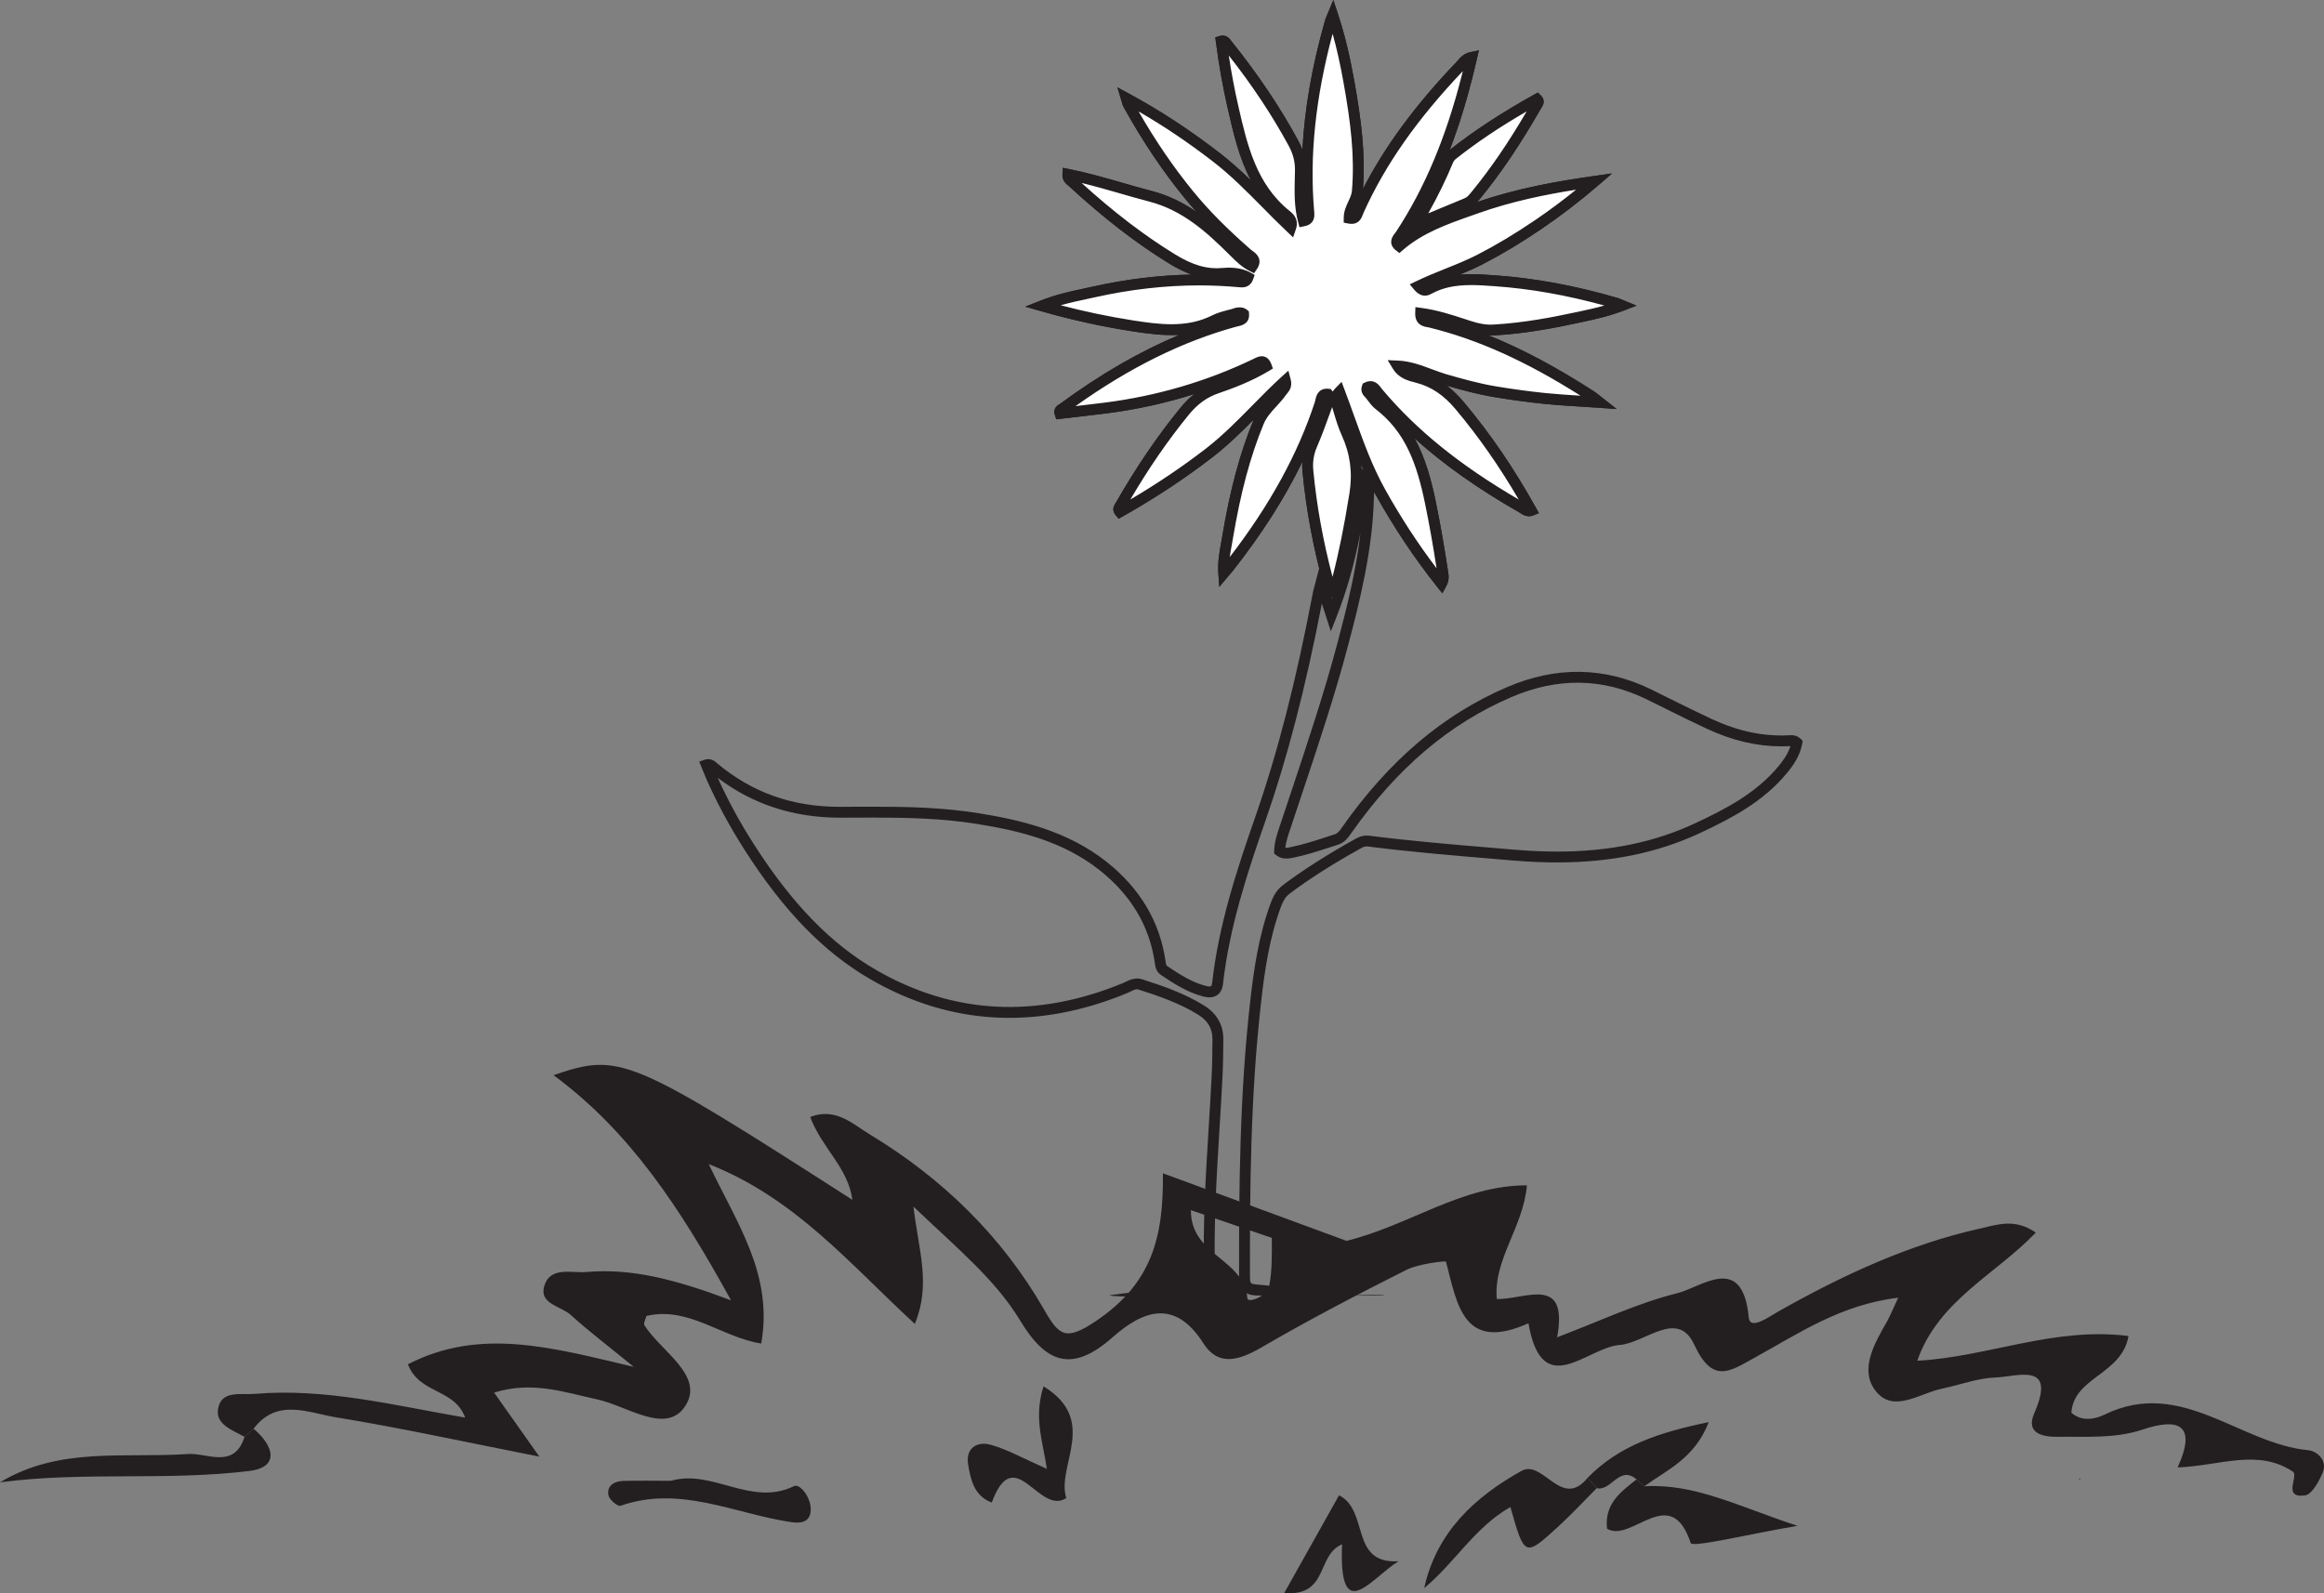 <?xml version="1.0" encoding="UTF-8"?>
<svg xmlns="http://www.w3.org/2000/svg" xmlns:xlink="http://www.w3.org/1999/xlink" width="250.281pt" height="171.619pt" viewBox="0 0 250.281 171.619" version="1.1">
<rect x="0" y="0" width="250.281" height="171.619" fill="#808080" stroke="none"/>
<defs>
<clipPath id="clip1">
  <path d="M 23 114 L 250.281 114 L 250.281 162 L 23 162 Z M 23 114 "/>
</clipPath>
<clipPath id="clip2">
  <path d="M 153 158 L 172 158 L 172 171.617 L 153 171.617 Z M 153 158 "/>
</clipPath>
<clipPath id="clip3">
  <path d="M 138 161 L 151 161 L 151 171.617 L 138 171.617 Z M 138 161 "/>
</clipPath>
</defs>
<g id="surface1">
<path style=" stroke:none;fill-rule:nonzero;fill:rgb(13.73%,12.16%,12.549%);fill-opacity:1;" d="M 223.961 159.359 C 224.047 159.359 224.062 159.254 223.977 159.254 C 223.891 159.254 223.871 159.359 223.961 159.359 "/>
<path style=" stroke:none;fill-rule:nonzero;fill:rgb(100%,100%,100%);fill-opacity:1;" d="M 152.453 24.18 C 154.473 23.344 156.223 22.617 157.969 21.891 C 158.418 21.703 158.695 21.328 158.992 20.969 C 161.453 17.957 163.551 14.699 165.473 11.328 C 165.574 11.156 165.812 10.98 165.52 10.691 C 162.34 12.461 159.27 14.402 156.41 16.672 C 156.207 16.832 156.031 17.07 155.934 17.309 C 154.988 19.602 153.859 21.805 152.453 24.18 M 138.43 41.008 C 138.602 41.648 138.223 41.902 137.988 42.234 C 137.207 43.336 136.086 44.141 135.539 45.457 C 133.887 49.473 132.91 53.66 132.199 57.918 C 132.004 59.102 131.699 60.285 131.797 61.73 C 132.09 61.387 132.215 61.246 132.332 61.098 C 136.547 55.746 140.027 49.992 142.16 43.48 C 142.297 43.066 142.246 42.398 143.008 42.457 C 143.34 42.859 143.07 43.223 142.945 43.562 C 142.414 45.02 141.902 46.492 141.285 47.914 C 140.887 48.844 140.762 49.766 140.855 50.75 C 141.262 55.012 142.082 59.195 143.219 63.324 C 143.266 63.504 143.246 63.816 143.656 63.789 C 144.652 60.324 145.336 56.793 145.906 53.223 C 146.277 50.902 146 48.773 145.035 46.66 C 144.586 45.676 144.309 44.609 143.992 43.57 C 143.891 43.23 143.617 42.852 144.258 42.199 C 145.68 45.945 146.785 49.656 148.672 53.027 C 150.586 56.445 152.73 59.695 155.238 62.852 C 155.496 62.387 155.43 62.035 155.379 61.711 C 154.996 59.18 154.562 56.656 154.047 54.141 C 153.215 50.082 151.973 46.266 148.504 43.598 C 148.141 43.32 147.875 42.914 147.59 42.547 C 147.41 42.316 147.098 42.133 147.238 41.734 C 147.895 41.414 148.145 42 148.43 42.344 C 152.777 47.496 158.129 51.383 163.934 54.699 C 164.195 54.852 164.445 55.164 164.898 54.977 C 162.656 50.949 160.133 47.191 157.199 43.695 C 155.965 42.223 154.543 41.145 152.648 40.664 C 151.875 40.465 151.023 40.262 150.512 39.422 C 152.312 39.496 153.898 40.375 155.578 40.863 C 157.371 41.387 159.168 41.887 161.008 42.195 C 162.805 42.492 164.613 42.742 166.426 42.926 C 168.25 43.109 170.082 43.191 172.242 43.344 C 171.781 42.98 171.613 42.828 171.43 42.707 C 166.023 39.199 160.355 36.262 154.047 34.707 C 153.613 34.602 152.973 34.68 152.996 33.75 C 154.809 33.988 156.484 34.57 158.16 35.117 C 159.051 35.406 159.906 35.598 160.879 35.547 C 163.879 35.375 166.816 34.855 169.738 34.227 C 171.336 33.883 172.945 33.562 174.656 32.906 C 174.312 32.766 174.176 32.695 174.031 32.652 C 169.766 31.418 165.426 30.559 161 30.246 C 158.609 30.074 156.18 29.898 153.93 31.102 C 153.672 31.238 153.301 31.484 152.754 30.828 C 154.973 29.75 157.277 29.039 159.391 27.949 C 161.57 26.828 163.656 25.551 165.68 24.176 C 167.695 22.805 169.633 21.336 171.715 19.543 C 167.188 20.188 163.012 20.988 158.984 22.422 C 156.082 23.457 153.113 24.391 150.684 26.504 C 150.09 26.047 150.605 25.633 150.848 25.266 C 154.281 20.043 156.465 14.293 157.988 8.27 C 158.156 7.602 158.309 6.934 158.484 6.184 C 157.832 6.324 157.59 6.754 157.281 7.078 C 152.859 11.715 148.996 16.746 146.336 22.629 C 146.156 23.027 146.074 23.648 145.297 23.5 C 145.285 22.414 146.09 21.645 146.18 20.617 C 146.516 16.629 145.969 12.715 145.27 8.812 C 144.848 6.465 144.34 4.133 143.531 1.68 C 143.391 2.016 143.316 2.152 143.277 2.301 C 141.367 9 140.348 15.797 140.941 22.781 C 140.977 23.191 141.09 23.645 140.371 23.793 C 139.875 21.969 140.023 20.141 140.047 18.336 C 140.059 17.285 139.809 16.367 139.312 15.453 C 137.273 11.684 134.855 8.168 132.176 4.828 C 132.031 4.648 131.953 4.312 131.527 4.441 C 131.84 6.828 132.25 9.191 132.785 11.531 C 133.773 15.863 134.781 20.188 138.52 23.184 C 138.836 23.438 139.254 23.773 139 24.516 C 136.328 21.992 133.914 19.191 130.996 16.941 C 127.984 14.621 124.848 12.516 121.316 10.605 C 121.422 10.965 121.441 11.109 121.508 11.227 C 123.41 14.668 125.562 17.945 128.055 20.992 C 129.953 23.312 132.102 25.391 134.359 27.359 C 134.691 27.648 135.395 27.898 134.859 28.68 C 134.051 28.277 133.457 27.668 132.863 27.074 C 130.27 24.488 127.602 22.098 123.879 21.137 C 120.926 20.371 118.031 19.383 115.004 18.781 C 114.977 19.262 115.293 19.414 115.504 19.609 C 118.824 22.672 122.32 25.488 126.184 27.863 C 127.922 28.93 129.672 29.641 131.758 29.445 C 132.645 29.363 133.574 29.418 134.406 29.883 C 134.195 30.473 133.773 30.379 133.402 30.348 C 128.176 29.875 123.008 30.293 117.895 31.43 C 116.082 31.832 114.238 32.148 112.234 32.941 C 115.621 33.918 118.762 34.594 121.945 35.094 C 124.953 35.562 127.938 35.938 130.824 34.488 C 131.438 34.18 132.141 34.031 132.816 33.852 C 133.168 33.758 133.539 33.496 133.93 33.828 C 133.992 34.523 133.402 34.508 133 34.617 C 126.195 36.484 120.145 39.832 114.5 43.984 C 114.348 44.098 114.031 44.137 114.164 44.527 C 115.773 44.34 117.387 44.164 119 43.957 C 124.672 43.238 130.094 41.672 135.25 39.191 C 135.641 39.004 136.098 38.676 136.371 39.441 C 134.684 40.457 132.875 41.18 131.051 41.801 C 129.578 42.305 128.492 43.176 127.539 44.348 C 124.953 47.52 122.699 50.91 120.676 54.461 C 120.578 54.633 120.34 54.812 120.609 55.129 C 123.949 53.234 127.16 51.145 130.211 48.793 C 133.215 46.477 135.637 43.547 138.43 41.008 "/>
<path style=" stroke:none;fill-rule:nonzero;fill:rgb(13.73%,12.16%,12.549%);fill-opacity:1;" d="M 164.414 11.996 C 161.504 13.68 158.996 15.367 156.773 17.129 C 156.652 17.223 156.535 17.383 156.477 17.531 C 155.734 19.324 154.879 21.086 153.82 22.977 L 157.703 21.367 C 158.02 21.238 158.227 20.98 158.465 20.688 L 158.539 20.598 C 160.547 18.137 162.43 15.387 164.414 11.996 M 144.48 41.133 L 144.809 41.992 C 145.16 42.926 145.496 43.863 145.828 44.789 C 146.84 47.598 147.793 50.25 149.184 52.742 C 150.875 55.77 152.691 58.555 154.711 61.215 C 154.32 58.676 153.914 56.406 153.473 54.262 C 152.582 49.91 151.332 46.512 148.145 44.062 C 147.797 43.793 147.543 43.457 147.297 43.129 L 147.125 42.906 C 147.102 42.871 147.066 42.84 147.035 42.809 C 146.848 42.609 146.453 42.191 146.684 41.539 L 146.766 41.316 L 146.977 41.211 C 147.188 41.109 147.391 41.055 147.594 41.055 C 148.207 41.055 148.555 41.527 148.762 41.809 C 148.801 41.863 148.84 41.918 148.879 41.965 C 152.586 46.363 157.266 50.137 163.555 53.805 C 161.473 50.23 159.234 47.035 156.754 44.074 C 155.473 42.547 154.125 41.645 152.504 41.23 C 151.656 41.016 150.641 40.758 150.012 39.727 L 149.441 38.793 L 150.535 38.84 C 151.848 38.891 153.027 39.332 154.172 39.758 C 154.691 39.953 155.211 40.148 155.742 40.301 C 157.441 40.797 159.258 41.305 161.102 41.617 C 162.918 41.918 164.73 42.164 166.484 42.344 C 167.691 42.465 168.906 42.543 170.215 42.625 C 164.336 38.906 159.129 36.562 153.906 35.277 C 153.852 35.262 153.789 35.254 153.727 35.246 C 153.359 35.184 152.375 35.023 152.41 33.73 L 152.43 33.082 L 153.074 33.168 C 154.777 33.391 156.355 33.91 157.887 34.41 L 158.34 34.559 C 159.348 34.887 160.055 35.004 160.848 34.961 C 164.102 34.777 167.246 34.164 169.617 33.656 L 169.977 33.578 C 170.891 33.383 171.828 33.18 172.785 32.91 C 168.664 31.781 164.785 31.098 160.957 30.828 C 160.121 30.77 159.273 30.707 158.449 30.707 C 156.691 30.707 155.383 30.988 154.207 31.617 C 154.027 31.715 153.781 31.848 153.461 31.848 C 153.051 31.848 152.66 31.633 152.305 31.207 L 151.82 30.629 L 152.496 30.301 C 153.555 29.789 154.637 29.355 155.684 28.934 C 156.887 28.453 158.023 27.996 159.121 27.43 C 161.16 26.379 163.195 25.156 165.352 23.691 C 166.887 22.645 168.309 21.586 169.734 20.434 C 166.43 20.957 162.766 21.699 159.18 22.973 L 158.473 23.223 C 155.891 24.137 153.219 25.078 151.066 26.945 L 150.707 27.258 L 150.324 26.965 C 149.789 26.555 149.797 26.082 149.848 25.84 C 149.91 25.535 150.094 25.293 150.238 25.102 C 150.281 25.047 150.324 24.996 150.359 24.945 C 153.426 20.281 155.734 14.777 157.422 8.125 C 157.461 7.969 157.5 7.816 157.535 7.66 C 152.598 12.867 149.207 17.703 146.867 22.871 L 146.801 23.035 C 146.656 23.422 146.375 24.309 145.184 24.074 L 144.711 23.984 L 144.711 23.5 C 144.703 22.789 144.977 22.211 145.211 21.695 C 145.391 21.309 145.562 20.945 145.594 20.57 C 145.91 16.844 145.465 13.215 144.695 8.918 C 144.336 6.914 143.961 5.219 143.516 3.637 C 141.668 10.52 141.016 16.777 141.527 22.734 C 141.57 23.18 141.668 24.125 140.488 24.363 L 139.949 24.477 L 139.805 23.945 C 139.367 22.336 139.406 20.746 139.441 19.207 L 139.461 18.328 C 139.469 17.41 139.262 16.586 138.801 15.734 C 137.012 12.43 134.891 9.23 132.332 5.973 C 132.617 7.859 132.953 9.648 133.355 11.402 C 134.305 15.551 135.281 19.84 138.887 22.727 C 139.203 22.98 139.941 23.574 139.555 24.707 L 139.262 25.57 L 138.598 24.941 C 137.695 24.09 136.824 23.207 135.949 22.324 C 134.277 20.629 132.543 18.875 130.637 17.406 C 127.969 15.348 125.332 13.57 122.617 12.004 C 124.453 15.199 126.387 18.027 128.508 20.621 C 130.18 22.664 132.16 24.664 134.742 26.918 C 134.789 26.957 134.844 26.996 134.902 27.035 C 135.199 27.246 136.109 27.891 135.344 29.012 L 135.055 29.434 L 134.598 29.203 C 133.742 28.777 133.129 28.164 132.539 27.574 L 132.449 27.488 C 129.926 24.973 127.359 22.637 123.734 21.703 C 122.664 21.426 121.605 21.121 120.543 20.812 C 119.215 20.43 117.855 20.039 116.48 19.707 C 119.941 22.844 123.219 25.355 126.488 27.363 C 128.449 28.57 129.973 29.023 131.707 28.863 C 132.805 28.762 133.863 28.906 134.691 29.371 L 135.121 29.613 L 134.957 30.078 C 134.816 30.48 134.492 30.957 133.75 30.957 C 133.645 30.957 133.535 30.949 133.426 30.938 C 131.965 30.805 130.551 30.742 129.148 30.742 C 125.531 30.742 121.785 31.164 118.023 32 L 117.102 32.199 C 116.168 32.398 115.215 32.602 114.23 32.883 C 116.812 33.562 119.383 34.098 122.039 34.516 C 123.371 34.723 124.789 34.926 126.152 34.926 C 127.852 34.926 129.254 34.621 130.559 33.965 C 131.121 33.684 131.723 33.531 132.305 33.379 L 132.668 33.285 C 132.723 33.273 132.777 33.25 132.836 33.227 C 133.223 33.086 133.859 33 134.309 33.383 L 134.492 33.539 L 134.512 33.777 C 134.613 34.879 133.68 35.07 133.328 35.145 L 133.156 35.18 C 127.355 36.773 121.676 39.578 115.824 43.746 C 116.859 43.629 117.895 43.508 118.926 43.375 C 124.578 42.66 129.984 41.074 134.996 38.66 C 135.309 38.504 135.57 38.371 135.879 38.371 C 136.152 38.371 136.652 38.484 136.926 39.242 L 137.086 39.695 L 136.676 39.945 C 134.777 41.086 132.773 41.832 131.238 42.359 C 129.969 42.793 128.965 43.52 127.992 44.715 C 125.762 47.457 123.707 50.438 121.73 53.801 C 124.668 52.07 127.336 50.273 129.852 48.332 C 131.656 46.938 133.289 45.281 134.867 43.676 C 135.887 42.641 136.938 41.574 138.035 40.574 L 138.75 39.926 L 138.996 40.855 C 139.215 41.664 138.82 42.137 138.59 42.422 C 138.547 42.473 138.504 42.52 138.465 42.574 C 138.156 43.008 137.805 43.395 137.465 43.766 C 136.91 44.371 136.387 44.945 136.082 45.68 C 134.652 49.152 133.602 53.074 132.777 58.016 L 132.652 58.703 C 132.578 59.125 132.5 59.555 132.441 60 C 136.766 54.379 139.766 48.91 141.602 43.301 C 141.625 43.238 141.637 43.164 141.652 43.09 C 141.73 42.727 141.914 41.867 142.914 41.867 L 143.301 41.895 L 143.457 42.086 C 143.48 42.113 143.504 42.145 143.523 42.176 C 143.605 42.051 143.711 41.922 143.84 41.789 Z M 143.465 43.848 L 143.23 44.492 C 142.797 45.699 142.348 46.945 141.824 48.148 C 141.473 48.961 141.352 49.77 141.438 50.695 C 141.793 54.441 142.473 58.191 143.504 62.137 C 144.18 59.551 144.754 56.703 145.324 53.129 C 145.68 50.93 145.41 48.891 144.504 46.902 C 144.121 46.07 143.863 45.188 143.609 44.336 Z M 143.605 64.375 C 143.25 64.375 142.793 64.23 142.66 63.527 C 141.445 59.09 140.664 54.941 140.27 50.805 C 140.238 50.441 140.23 50.09 140.254 49.746 C 138.367 53.641 135.898 57.512 132.793 61.457 C 132.715 61.559 132.629 61.656 132.496 61.812 L 131.309 63.215 L 131.211 61.77 C 131.129 60.527 131.32 59.492 131.504 58.492 L 131.621 57.824 C 132.461 52.789 133.535 48.789 135 45.234 C 135.004 45.223 135.012 45.207 135.016 45.191 C 133.621 46.602 132.172 48.02 130.566 49.258 C 127.609 51.539 124.445 53.629 120.898 55.637 L 120.477 55.875 L 120.164 55.508 C 119.82 55.109 119.809 54.672 120.133 54.215 C 122.344 50.355 124.605 47.023 127.086 43.977 C 127.574 43.371 128.09 42.867 128.633 42.441 C 125.547 43.422 122.352 44.125 119.074 44.539 C 117.98 44.676 116.887 44.805 115.793 44.93 L 113.758 45.168 L 113.609 44.715 C 113.508 44.422 113.445 43.879 114.117 43.531 C 118.48 40.324 122.734 37.859 127.004 36.074 C 125.34 36.172 123.512 35.93 121.855 35.672 C 118.527 35.148 115.324 34.441 112.07 33.504 L 110.418 33.031 L 112.02 32.398 C 113.73 31.719 115.32 31.383 116.855 31.055 L 117.77 30.855 C 121.336 30.066 124.883 29.637 128.332 29.578 C 127.555 29.297 126.746 28.898 125.875 28.363 C 122.359 26.199 118.836 23.48 115.109 20.039 L 115.016 19.965 C 114.793 19.785 114.379 19.445 114.418 18.75 L 114.461 18.078 L 115.117 18.207 C 117.082 18.598 119.004 19.152 120.867 19.688 C 121.918 19.992 122.969 20.293 124.027 20.57 C 125.848 21.039 127.43 21.844 128.855 22.824 C 128.418 22.336 128 21.852 127.602 21.363 C 125.203 18.43 123.043 15.207 120.996 11.512 C 120.922 11.375 120.887 11.246 120.84 11.082 L 120.34 9.41 L 121.594 10.09 C 124.926 11.895 128.121 13.984 131.352 16.477 C 132.539 17.395 133.648 18.402 134.719 19.438 C 133.438 17.02 132.82 14.312 132.215 11.66 C 131.691 9.379 131.277 7.043 130.945 4.516 L 130.883 4.023 L 131.359 3.879 C 132.051 3.672 132.461 4.191 132.59 4.395 C 135.512 8.047 137.867 11.551 139.828 15.176 C 140.004 15.496 140.145 15.812 140.262 16.133 C 140.496 11.684 141.309 7.066 142.715 2.141 C 142.746 2.031 142.789 1.918 142.867 1.746 L 143.594 0 L 144.086 1.5 C 144.801 3.66 145.344 5.887 145.848 8.711 C 146.609 12.98 147.062 16.609 146.785 20.348 C 149.148 15.754 152.391 11.355 156.859 6.672 C 156.91 6.617 156.961 6.559 157.012 6.5 C 157.277 6.191 157.641 5.766 158.363 5.613 L 159.27 5.422 L 158.895 7.012 C 158.777 7.496 158.672 7.953 158.555 8.41 C 157.855 11.176 157.051 13.75 156.125 16.148 C 158.723 14.098 161.703 12.145 165.234 10.18 L 165.617 9.969 L 165.93 10.273 C 166.203 10.539 166.438 10.984 166.016 11.574 C 163.762 15.512 161.684 18.602 159.445 21.34 C 159.324 21.488 159.211 21.629 159.086 21.766 C 163.438 20.254 167.863 19.5 171.633 18.965 L 173.613 18.68 L 172.098 19.988 C 170.086 21.715 168.152 23.199 166.012 24.66 C 163.812 26.152 161.738 27.398 159.66 28.469 C 158.859 28.883 158.023 29.246 157.191 29.586 C 157.656 29.547 158.082 29.535 158.449 29.535 C 159.312 29.535 160.184 29.598 161.023 29.66 C 165.285 29.961 169.59 30.754 174.191 32.09 C 174.305 32.121 174.41 32.164 174.578 32.238 L 176.246 32.922 L 174.867 33.453 C 173.242 34.078 171.707 34.406 170.223 34.723 L 169.863 34.801 C 167.449 35.32 164.254 35.941 160.91 36.129 C 160.719 36.141 160.527 36.141 160.344 36.137 C 163.969 37.598 167.699 39.59 171.75 42.215 C 171.879 42.297 172 42.395 172.191 42.551 L 174.105 44.059 L 172.203 43.926 C 171.508 43.879 170.844 43.836 170.207 43.797 C 168.855 43.711 167.605 43.633 166.363 43.508 C 164.586 43.324 162.75 43.078 160.91 42.77 C 159.141 42.477 157.426 42.008 155.805 41.539 C 156.445 42.023 157.059 42.613 157.648 43.32 C 160.516 46.734 163.055 50.457 165.41 54.695 L 165.73 55.27 L 165.117 55.52 C 164.555 55.75 164.02 55.473 163.762 55.285 C 163.719 55.258 163.68 55.23 163.641 55.207 C 159.16 52.648 155.469 50.039 152.34 47.215 C 153.512 49.34 154.141 51.699 154.621 54.027 C 155.102 56.367 155.539 58.852 155.957 61.625 C 156.016 62 156.094 62.512 155.754 63.133 L 155.332 63.91 L 154.781 63.219 C 152.32 60.121 150.156 56.883 148.16 53.312 C 147.566 52.25 147.055 51.168 146.582 50.062 C 146.695 51.117 146.664 52.199 146.484 53.316 C 145.793 57.633 145.094 60.914 144.223 63.949 L 144.109 64.344 Z M 143.605 64.375 "/>
<path style=" stroke:none;fill-rule:nonzero;fill:rgb(13.73%,12.16%,12.549%);fill-opacity:1;" d="M 76.074 83.918 C 77.207 86.48 78.578 89.023 80.145 91.48 C 84.383 98.121 88.711 102.578 93.77 105.5 C 102.379 110.469 111.699 110.969 121.379 106.98 C 121.512 106.926 121.641 106.859 121.773 106.797 C 122.098 106.633 122.352 106.504 122.621 106.594 C 124.758 107.277 127.012 108.047 129.02 109.289 C 130.086 109.945 130.578 110.789 130.574 111.949 C 130.566 113.254 130.555 114.641 130.484 115.996 C 130.391 117.816 130.281 119.637 130.168 121.457 C 129.852 126.613 129.523 131.945 129.68 137.227 C 129.684 137.352 129.691 137.48 129.703 137.609 C 129.727 137.883 129.746 138.125 129.695 138.332 C 129.469 138.383 129.156 138.379 128.844 138.363 C 128.695 138.355 128.547 138.352 128.398 138.352 L 119.488 139.523 C 119.582 139.906 143.512 139.52 119.488 139.523 L 128.398 139.52 C 128.527 139.52 128.656 139.527 128.789 139.531 C 129.238 139.555 129.73 139.617 130.363 139.34 L 130.547 139.262 L 130.645 139.09 C 130.953 138.531 130.906 137.969 130.871 137.516 C 130.863 137.406 130.852 137.297 130.848 137.191 C 130.695 131.965 131.023 126.66 131.336 121.527 C 131.449 119.703 131.562 117.879 131.652 116.055 C 131.723 114.676 131.738 113.273 131.746 111.953 C 131.754 110.391 131.043 109.156 129.637 108.289 C 127.516 106.98 125.184 106.184 122.977 105.477 C 122.328 105.273 121.707 105.52 121.246 105.75 C 121.141 105.801 121.039 105.855 120.93 105.898 C 111.59 109.746 102.648 109.273 94.355 104.484 C 89.469 101.66 85.262 97.328 81.129 90.848 C 79.664 88.551 78.375 86.176 77.297 83.785 C 81.043 86.637 85.469 88.078 90.457 88.078 L 91.535 88.074 C 92.383 88.07 93.23 88.066 94.078 88.066 C 97.664 88.066 101.5 88.148 105.262 88.758 C 109.754 89.484 114.457 90.594 118.441 93.746 C 121.812 96.422 123.809 99.777 124.367 103.727 C 124.422 104.121 124.496 104.668 125.047 105.035 C 126.348 105.898 127.824 106.883 129.559 107.332 C 130.809 107.664 131.586 107.125 131.711 105.977 C 132.391 99.902 134.336 93.984 136.27 88.445 C 138.637 81.652 140.578 74.188 142.355 65.016 L 143.324 68 L 143.922 66.484 C 145.012 63.727 145.852 60.785 146.52 57.344 C 146.051 61.441 145.055 65.426 144.051 69.211 C 142.633 74.566 140.848 79.91 139.125 85.082 L 137.859 88.875 C 137.559 89.758 137.246 90.668 137.219 91.645 L 137.215 91.934 L 137.441 92.113 C 137.949 92.523 138.504 92.543 139.223 92.398 C 140.574 92.133 141.883 91.703 143.148 91.293 L 144.094 90.988 C 144.816 90.758 145.18 90.234 145.562 89.691 C 150.461 82.734 156.082 77.961 162.758 75.094 C 167.766 72.941 172.633 73.023 177.344 75.336 C 178.008 75.66 178.672 75.988 179.332 76.316 C 180.828 77.062 182.324 77.805 183.84 78.508 C 186.574 79.777 189.195 80.395 191.859 80.395 C 192.137 80.395 192.414 80.387 192.801 80.367 L 192.82 80.367 C 192.555 81.219 192.012 81.957 191.543 82.523 C 189.129 85.449 185.809 87.156 182.617 88.652 C 178.215 90.723 173.332 91.73 167.695 91.73 C 166.195 91.73 164.656 91.66 163 91.52 L 161.109 91.359 C 156.641 90.984 152.02 90.602 147.5 90.023 C 146.984 89.957 146.52 90.059 146.027 90.328 C 142.93 92.055 140.441 93.637 138.203 95.309 C 137.453 95.867 137.109 96.594 136.891 97.16 C 135.52 100.785 135.004 104.652 134.625 107.988 C 133.5 117.984 133.426 128.043 133.441 137.488 C 133.445 138.973 134.031 139.551 135.551 139.551 C 149.07 139.535 135.547 139.539 149.07 139.535 C 149.094 139.141 121.852 140.711 149.07 139.535 C 135.5 140.121 149.07 139.535 135.527 138.379 C 134.672 138.305 134.617 138.328 134.613 137.488 C 134.594 128.074 134.672 118.055 135.793 108.121 C 136.156 104.852 136.664 101.074 137.988 97.574 C 138.227 96.941 138.5 96.547 138.902 96.246 C 141.098 94.605 143.543 93.051 146.598 91.355 C 146.875 91.199 147.09 91.148 147.352 91.184 C 151.895 91.766 156.531 92.152 161.012 92.527 L 162.902 92.688 C 164.594 92.828 166.16 92.898 167.695 92.898 C 173.508 92.898 178.555 91.855 183.117 89.715 C 186.43 88.16 189.879 86.383 192.445 83.27 C 193.09 82.488 193.859 81.422 194.086 80.105 L 194.137 79.801 L 193.918 79.582 C 193.641 79.316 193.324 79.191 192.941 79.191 C 192.867 79.191 192.793 79.191 192.633 79.203 C 189.871 79.34 187.176 78.766 184.332 77.445 C 182.828 76.746 181.34 76.008 179.852 75.27 C 179.188 74.941 178.523 74.609 177.859 74.281 C 172.844 71.82 167.617 71.73 162.293 74.02 C 155.418 76.973 149.629 81.879 144.539 89.105 C 144.25 89.523 144.07 89.766 143.738 89.871 L 142.785 90.18 C 141.551 90.578 140.277 90.996 138.906 91.27 C 138.723 91.305 138.574 91.344 138.418 91.32 C 138.496 90.645 138.727 89.965 138.969 89.254 L 140.234 85.453 C 141.969 80.266 143.758 74.898 145.184 69.512 C 146.516 64.496 147.824 59.137 147.961 53.582 C 147.961 53.48 147.969 53.379 147.977 53.273 C 148.02 52.656 148.078 51.812 147.25 51.023 L 146.41 50.227 L 146.266 51.379 C 145.605 56.668 144.711 60.797 143.418 64.488 L 142.199 60.719 L 141.551 63.18 C 141.477 63.449 141.43 63.625 141.395 63.809 C 139.578 73.375 137.594 81.082 135.164 88.059 C 133.207 93.66 131.238 99.652 130.547 105.848 C 130.5 106.258 130.383 106.258 130.23 106.258 C 130.129 106.258 130 106.238 129.852 106.199 C 128.309 105.797 126.98 104.914 125.695 104.059 C 125.598 103.992 125.57 103.895 125.523 103.555 C 124.922 99.305 122.785 95.699 119.168 92.828 C 114.965 89.5 109.875 88.32 105.445 87.605 C 101.605 86.98 97.715 86.895 94.078 86.895 C 93.23 86.895 92.379 86.898 91.527 86.902 L 90.457 86.91 C 85.34 86.91 81.031 85.398 77.215 82.207 C 77.02 82.008 76.531 81.617 75.887 81.836 L 75.305 82.039 L 75.703 83.027 C 75.828 83.328 75.945 83.625 76.074 83.918 "/>
<path style=" stroke:none;fill-rule:nonzero;fill:rgb(100%,100%,100%);fill-opacity:1;" d="M 138.43 41.008 C 135.637 43.547 133.215 46.477 130.211 48.793 C 127.16 51.145 123.953 53.234 120.609 55.129 C 120.34 54.812 120.578 54.633 120.676 54.461 C 122.699 50.91 124.953 47.52 127.539 44.348 C 128.492 43.172 129.578 42.305 131.051 41.801 C 132.875 41.18 134.684 40.457 136.371 39.441 C 136.098 38.676 135.641 39.004 135.25 39.191 C 130.094 41.672 124.672 43.238 119 43.957 C 117.387 44.164 115.773 44.34 114.164 44.531 C 114.031 44.137 114.348 44.098 114.5 43.984 C 120.145 39.832 126.195 36.484 133 34.617 C 133.402 34.508 133.992 34.523 133.93 33.828 C 133.539 33.496 133.168 33.758 132.816 33.852 C 132.141 34.031 131.441 34.18 130.824 34.488 C 127.938 35.938 124.953 35.562 121.949 35.094 C 118.762 34.594 115.621 33.918 112.234 32.941 C 114.238 32.148 116.082 31.832 117.895 31.43 C 123.008 30.293 128.172 29.875 133.402 30.344 C 133.773 30.379 134.195 30.473 134.406 29.883 C 133.574 29.418 132.645 29.363 131.758 29.445 C 129.672 29.641 127.918 28.93 126.184 27.863 C 122.324 25.488 118.824 22.672 115.504 19.609 C 115.293 19.414 114.977 19.262 115.004 18.785 C 118.031 19.383 120.926 20.371 123.879 21.133 C 127.602 22.098 130.27 24.488 132.863 27.074 C 133.457 27.668 134.051 28.277 134.859 28.68 C 135.395 27.898 134.691 27.648 134.359 27.359 C 132.102 25.391 129.953 23.312 128.055 20.992 C 125.562 17.945 123.414 14.668 121.508 11.227 C 121.441 11.109 121.422 10.965 121.316 10.605 C 124.848 12.516 127.984 14.621 130.996 16.941 C 133.914 19.191 136.328 21.992 139 24.516 C 139.25 23.773 138.836 23.438 138.52 23.184 C 134.781 20.188 133.773 15.867 132.785 11.531 C 132.25 9.191 131.84 6.828 131.527 4.441 C 131.953 4.312 132.031 4.648 132.176 4.828 C 134.859 8.168 137.273 11.684 139.316 15.453 C 139.809 16.367 140.059 17.285 140.047 18.336 C 140.023 20.141 139.875 21.969 140.371 23.793 C 141.086 23.645 140.98 23.191 140.945 22.785 C 140.344 15.797 141.367 9 143.277 2.301 C 143.32 2.152 143.391 2.016 143.531 1.68 C 144.336 4.133 144.852 6.465 145.273 8.812 C 145.969 12.715 146.52 16.629 146.176 20.617 C 146.09 21.645 145.285 22.414 145.293 23.5 C 146.078 23.648 146.156 23.027 146.336 22.629 C 148.996 16.746 152.859 11.715 157.281 7.078 C 157.586 6.754 157.832 6.324 158.488 6.184 C 158.309 6.934 158.156 7.602 157.988 8.27 C 156.461 14.293 154.281 20.043 150.848 25.266 C 150.605 25.633 150.09 26.047 150.684 26.504 C 153.117 24.391 156.078 23.457 158.984 22.422 C 163.012 20.988 167.188 20.188 171.715 19.543 C 169.629 21.336 167.695 22.801 165.68 24.176 C 163.656 25.551 161.574 26.828 159.391 27.949 C 157.277 29.039 154.977 29.75 152.75 30.828 C 153.301 31.484 153.672 31.242 153.93 31.102 C 156.18 29.898 158.613 30.074 160.996 30.246 C 165.426 30.559 169.766 31.418 174.031 32.652 C 174.176 32.695 174.312 32.766 174.656 32.906 C 172.949 33.562 171.332 33.883 169.742 34.227 C 166.816 34.855 163.879 35.375 160.879 35.547 C 159.906 35.598 159.047 35.406 158.16 35.117 C 156.484 34.57 154.812 33.984 152.996 33.75 C 152.969 34.68 153.613 34.602 154.047 34.707 C 160.355 36.258 166.023 39.199 171.43 42.707 C 171.617 42.828 171.781 42.98 172.242 43.34 C 170.082 43.191 168.25 43.109 166.426 42.926 C 164.613 42.742 162.801 42.492 161.004 42.191 C 159.164 41.887 157.371 41.387 155.578 40.867 C 153.898 40.375 152.312 39.496 150.512 39.422 C 151.023 40.262 151.871 40.465 152.652 40.664 C 154.543 41.145 155.965 42.219 157.203 43.695 C 160.133 47.191 162.656 50.949 164.898 54.977 C 164.445 55.164 164.195 54.852 163.934 54.699 C 158.125 51.383 152.777 47.496 148.43 42.344 C 148.145 42 147.895 41.414 147.238 41.734 C 147.094 42.133 147.41 42.316 147.586 42.547 C 147.875 42.914 148.141 43.32 148.5 43.598 C 151.973 46.266 153.211 50.082 154.047 54.141 C 154.562 56.656 154.996 59.176 155.379 61.711 C 155.426 62.035 155.496 62.383 155.242 62.852 C 152.73 59.695 150.582 56.445 148.672 53.027 C 146.785 49.656 145.676 45.945 144.258 42.199 C 143.617 42.852 143.891 43.23 143.992 43.57 C 144.309 44.609 144.586 45.676 145.035 46.66 C 146 48.773 146.277 50.902 145.906 53.223 C 145.332 56.793 144.656 60.324 143.66 63.789 C 143.246 63.816 143.266 63.508 143.215 63.324 C 142.082 59.199 141.258 55.012 140.855 50.75 C 140.762 49.766 140.887 48.844 141.285 47.914 C 141.906 46.492 142.414 45.02 142.945 43.562 C 143.07 43.219 143.34 42.859 143.008 42.457 C 142.246 42.398 142.297 43.066 142.16 43.48 C 140.027 49.992 136.547 55.746 132.332 61.094 C 132.215 61.246 132.086 61.387 131.797 61.73 C 131.699 60.285 132 59.102 132.199 57.918 C 132.91 53.66 133.887 49.473 135.539 45.457 C 136.082 44.141 137.207 43.336 137.988 42.234 C 138.227 41.902 138.605 41.648 138.43 41.008 "/>
<path style=" stroke:none;fill-rule:nonzero;fill:rgb(13.73%,12.16%,12.549%);fill-opacity:1;" d="M 144.48 41.133 L 144.805 41.992 C 145.16 42.93 145.496 43.863 145.828 44.789 C 146.836 47.598 147.793 50.25 149.184 52.742 C 150.879 55.77 152.691 58.555 154.711 61.215 C 154.32 58.676 153.914 56.406 153.473 54.262 C 152.582 49.91 151.332 46.512 148.145 44.062 C 147.797 43.793 147.543 43.457 147.297 43.129 L 147.129 42.906 C 147.102 42.871 147.07 42.84 147.039 42.809 C 146.848 42.609 146.453 42.191 146.684 41.539 L 146.766 41.316 L 146.977 41.211 C 147.188 41.109 147.391 41.055 147.59 41.055 C 148.207 41.055 148.551 41.527 148.758 41.809 C 148.801 41.863 148.84 41.918 148.879 41.965 C 152.586 46.363 157.262 50.137 163.555 53.805 C 161.469 50.23 159.234 47.031 156.754 44.074 C 155.473 42.547 154.125 41.645 152.504 41.23 C 151.656 41.016 150.641 40.758 150.012 39.727 L 149.441 38.793 L 150.535 38.84 C 151.848 38.891 153.027 39.332 154.168 39.758 C 154.691 39.953 155.211 40.148 155.742 40.305 C 157.441 40.797 159.254 41.309 161.102 41.617 C 162.918 41.918 164.73 42.164 166.484 42.344 C 167.695 42.465 168.906 42.543 170.215 42.625 C 164.336 38.902 159.129 36.562 153.906 35.277 C 153.852 35.266 153.789 35.254 153.727 35.242 C 153.359 35.184 152.379 35.023 152.41 33.73 L 152.43 33.082 L 153.074 33.168 C 154.777 33.391 156.359 33.91 157.887 34.41 L 158.34 34.559 C 159.348 34.891 160.055 35.004 160.844 34.961 C 164.102 34.777 167.246 34.164 169.617 33.652 L 169.977 33.578 C 170.891 33.383 171.828 33.18 172.785 32.91 C 168.668 31.781 164.785 31.098 160.957 30.828 C 160.121 30.77 159.273 30.707 158.449 30.707 C 156.691 30.707 155.383 30.988 154.207 31.617 C 154.031 31.715 153.785 31.848 153.461 31.848 C 153.051 31.848 152.664 31.633 152.305 31.207 L 151.82 30.629 L 152.496 30.305 C 153.555 29.789 154.637 29.355 155.684 28.934 C 156.887 28.453 158.023 27.996 159.121 27.43 C 161.16 26.379 163.195 25.156 165.352 23.691 C 166.883 22.645 168.309 21.586 169.734 20.434 C 166.43 20.957 162.766 21.699 159.18 22.977 L 158.473 23.227 C 155.891 24.137 153.219 25.074 151.07 26.945 L 150.707 27.258 L 150.328 26.965 C 149.789 26.555 149.793 26.082 149.844 25.84 C 149.91 25.535 150.094 25.293 150.242 25.102 C 150.285 25.047 150.324 24.996 150.359 24.945 C 153.426 20.277 155.738 14.777 157.422 8.125 C 157.461 7.969 157.5 7.816 157.535 7.66 C 152.598 12.867 149.207 17.703 146.867 22.871 L 146.801 23.035 C 146.656 23.422 146.375 24.309 145.184 24.074 L 144.711 23.984 L 144.711 23.5 C 144.703 22.789 144.973 22.211 145.211 21.695 C 145.391 21.309 145.562 20.945 145.594 20.57 C 145.91 16.844 145.465 13.219 144.695 8.918 C 144.336 6.914 143.961 5.219 143.516 3.637 C 141.668 10.52 141.016 16.777 141.527 22.734 C 141.57 23.18 141.668 24.125 140.488 24.363 L 139.949 24.477 L 139.805 23.945 C 139.371 22.336 139.406 20.746 139.441 19.207 L 139.461 18.328 C 139.469 17.41 139.258 16.586 138.801 15.734 C 137.012 12.434 134.891 9.23 132.332 5.973 C 132.617 7.859 132.953 9.648 133.355 11.402 C 134.301 15.551 135.281 19.84 138.887 22.727 C 139.203 22.98 139.941 23.574 139.555 24.707 L 139.258 25.57 L 138.598 24.941 C 137.695 24.09 136.824 23.207 135.953 22.324 C 134.277 20.629 132.543 18.875 130.637 17.406 C 127.969 15.348 125.332 13.57 122.621 12.004 C 124.453 15.199 126.387 18.027 128.508 20.621 C 130.176 22.664 132.16 24.664 134.742 26.918 C 134.789 26.957 134.844 26.996 134.902 27.035 C 135.199 27.246 136.109 27.891 135.344 29.012 L 135.055 29.434 L 134.598 29.203 C 133.742 28.777 133.129 28.164 132.539 27.574 L 132.449 27.488 C 129.926 24.973 127.359 22.641 123.734 21.703 C 122.664 21.426 121.605 21.121 120.543 20.812 C 119.215 20.43 117.855 20.039 116.48 19.707 C 119.941 22.848 123.219 25.355 126.488 27.363 C 128.449 28.57 129.984 29.023 131.703 28.863 C 132.812 28.762 133.863 28.906 134.691 29.371 L 135.121 29.613 L 134.957 30.078 C 134.816 30.48 134.492 30.957 133.75 30.957 C 133.645 30.957 133.535 30.949 133.426 30.938 C 131.965 30.805 130.551 30.742 129.148 30.742 C 125.531 30.742 121.785 31.164 118.023 32 L 117.102 32.199 C 116.168 32.398 115.211 32.602 114.23 32.883 C 116.812 33.562 119.383 34.098 122.039 34.516 C 123.371 34.723 124.789 34.926 126.152 34.926 C 127.852 34.926 129.254 34.621 130.559 33.965 C 131.121 33.684 131.723 33.531 132.305 33.379 L 132.668 33.285 C 132.719 33.273 132.781 33.25 132.836 33.227 C 133.223 33.086 133.863 33 134.309 33.383 L 134.492 33.539 L 134.512 33.777 C 134.613 34.879 133.68 35.07 133.328 35.145 L 133.156 35.184 C 127.355 36.773 121.676 39.578 115.828 43.746 C 116.859 43.629 117.895 43.508 118.926 43.375 C 124.578 42.66 129.984 41.074 134.996 38.66 C 135.309 38.504 135.57 38.371 135.879 38.371 C 136.152 38.371 136.652 38.484 136.922 39.242 L 137.086 39.695 L 136.676 39.945 C 134.777 41.086 132.773 41.832 131.238 42.359 C 129.969 42.793 128.965 43.52 127.992 44.715 C 125.762 47.457 123.707 50.438 121.734 53.805 C 124.668 52.07 127.336 50.273 129.852 48.332 C 131.656 46.938 133.289 45.281 134.867 43.676 C 135.883 42.641 136.938 41.57 138.035 40.57 L 138.75 39.926 L 138.996 40.855 C 139.215 41.664 138.824 42.141 138.586 42.422 C 138.543 42.473 138.504 42.52 138.465 42.574 C 138.16 43.008 137.805 43.395 137.465 43.766 C 136.91 44.371 136.387 44.945 136.082 45.684 C 134.652 49.152 133.602 53.07 132.777 58.016 L 132.656 58.703 C 132.578 59.125 132.5 59.555 132.441 60 C 136.766 54.379 139.766 48.906 141.602 43.301 C 141.625 43.238 141.637 43.164 141.652 43.09 C 141.73 42.727 141.914 41.867 142.914 41.867 L 143.301 41.895 L 143.457 42.086 C 143.484 42.113 143.504 42.145 143.527 42.176 C 143.609 42.051 143.711 41.922 143.84 41.789 Z M 143.465 43.848 L 143.234 44.488 C 142.797 45.695 142.344 46.945 141.824 48.148 C 141.473 48.961 141.348 49.77 141.438 50.695 C 141.793 54.441 142.469 58.191 143.504 62.137 C 144.18 59.551 144.754 56.703 145.328 53.129 C 145.68 50.93 145.41 48.891 144.504 46.902 C 144.121 46.07 143.863 45.188 143.609 44.336 Z M 143.605 63.773 L 143.605 63.789 L 143.605 63.203 Z M 143.605 64.375 C 143.25 64.375 142.793 64.23 142.664 63.527 C 141.445 59.09 140.664 54.941 140.273 50.805 C 140.238 50.441 140.23 50.09 140.254 49.746 C 138.367 53.641 135.898 57.516 132.793 61.457 C 132.715 61.559 132.629 61.656 132.496 61.812 L 131.309 63.215 L 131.211 61.77 C 131.129 60.527 131.32 59.492 131.504 58.492 L 131.621 57.824 C 132.461 52.789 133.535 48.789 135 45.234 C 135.004 45.223 135.012 45.207 135.016 45.191 C 133.621 46.602 132.172 48.02 130.566 49.258 C 127.609 51.539 124.445 53.625 120.898 55.637 L 120.477 55.875 L 120.164 55.512 C 119.82 55.109 119.809 54.672 120.133 54.215 C 122.34 50.355 124.605 47.023 127.086 43.977 C 127.578 43.371 128.086 42.863 128.633 42.441 C 125.547 43.422 122.352 44.125 119.074 44.539 C 117.98 44.676 116.887 44.805 115.793 44.93 L 113.758 45.168 L 113.609 44.715 C 113.508 44.422 113.445 43.879 114.117 43.531 C 118.48 40.324 122.734 37.859 127.004 36.074 C 125.34 36.172 123.508 35.93 121.855 35.672 C 118.527 35.148 115.324 34.441 112.07 33.504 L 110.418 33.031 L 112.02 32.398 C 113.73 31.719 115.32 31.383 116.855 31.055 L 117.77 30.855 C 121.336 30.066 124.883 29.637 128.332 29.574 C 127.555 29.297 126.746 28.898 125.875 28.363 C 122.359 26.199 118.836 23.48 115.109 20.039 L 115.016 19.965 C 114.793 19.781 114.379 19.445 114.418 18.75 L 114.461 18.078 L 115.117 18.207 C 117.082 18.598 119.004 19.152 120.867 19.688 C 121.918 19.992 122.969 20.293 124.027 20.57 C 125.848 21.039 127.43 21.844 128.855 22.824 C 128.418 22.336 128 21.852 127.602 21.363 C 125.203 18.43 123.043 15.207 120.996 11.512 C 120.918 11.375 120.887 11.246 120.84 11.082 L 120.34 9.41 L 121.594 10.09 C 124.926 11.895 128.121 13.984 131.352 16.477 C 132.539 17.395 133.648 18.402 134.715 19.438 C 133.438 17.02 132.82 14.312 132.215 11.66 C 131.691 9.379 131.277 7.043 130.945 4.516 L 130.883 4.023 L 131.359 3.879 C 132.051 3.672 132.461 4.191 132.586 4.395 C 135.512 8.047 137.867 11.551 139.828 15.176 C 140.004 15.496 140.148 15.812 140.262 16.133 C 140.496 11.684 141.309 7.066 142.715 2.141 C 142.746 2.027 142.789 1.918 142.867 1.742 L 143.594 0 L 144.086 1.5 C 144.797 3.66 145.344 5.887 145.848 8.711 C 146.613 12.98 147.066 16.609 146.785 20.348 C 149.148 15.754 152.391 11.355 156.859 6.672 C 156.91 6.617 156.961 6.559 157.012 6.5 C 157.277 6.191 157.641 5.766 158.367 5.613 L 159.27 5.422 L 158.895 7.012 C 158.781 7.496 158.672 7.957 158.555 8.41 C 156.914 14.902 154.676 20.332 151.734 24.973 C 153.719 23.656 155.93 22.879 158.086 22.121 L 158.785 21.871 C 163.234 20.289 167.777 19.516 171.629 18.965 L 173.613 18.684 L 172.094 19.988 C 170.086 21.715 168.152 23.199 166.008 24.66 C 163.816 26.152 161.738 27.398 159.66 28.469 C 158.859 28.883 158.023 29.246 157.191 29.586 C 157.656 29.547 158.082 29.535 158.449 29.535 C 159.316 29.535 160.184 29.598 161.027 29.66 C 165.285 29.961 169.586 30.754 174.195 32.09 C 174.305 32.121 174.414 32.164 174.578 32.238 L 176.246 32.922 L 174.867 33.453 C 173.246 34.074 171.707 34.406 170.223 34.723 L 169.863 34.801 C 167.449 35.32 164.254 35.941 160.914 36.129 C 160.719 36.141 160.527 36.141 160.344 36.137 C 163.969 37.598 167.699 39.59 171.75 42.215 C 171.879 42.301 172 42.395 172.191 42.551 L 174.105 44.059 L 172.203 43.926 C 171.504 43.879 170.844 43.836 170.207 43.797 C 168.855 43.711 167.609 43.637 166.367 43.508 C 164.586 43.324 162.75 43.078 160.91 42.77 C 159.141 42.477 157.422 42.008 155.805 41.539 C 156.449 42.023 157.055 42.613 157.648 43.32 C 160.516 46.734 163.051 50.453 165.41 54.695 L 165.73 55.27 L 165.117 55.52 C 164.551 55.75 164.02 55.473 163.758 55.285 C 163.719 55.258 163.68 55.23 163.641 55.207 C 159.164 52.648 155.465 50.039 152.34 47.215 C 153.512 49.34 154.141 51.695 154.621 54.027 C 155.102 56.363 155.539 58.852 155.957 61.625 C 156.016 62 156.094 62.512 155.754 63.133 L 155.332 63.91 L 154.781 63.219 C 152.32 60.121 150.156 56.883 148.16 53.312 C 147.566 52.25 147.055 51.168 146.582 50.062 C 146.695 51.117 146.664 52.195 146.484 53.316 C 145.793 57.637 145.094 60.914 144.223 63.949 L 144.109 64.344 Z M 143.605 64.375 "/>
<path style=" stroke:none;fill-rule:nonzero;fill:rgb(100%,100%,100%);fill-opacity:1;" d="M 152.453 24.18 C 153.859 21.805 154.988 19.602 155.934 17.309 C 156.031 17.07 156.207 16.832 156.41 16.672 C 159.27 14.402 162.34 12.461 165.52 10.691 C 165.812 10.98 165.574 11.156 165.473 11.328 C 163.551 14.699 161.453 17.957 158.992 20.969 C 158.695 21.328 158.418 21.703 157.969 21.891 C 156.223 22.617 154.473 23.344 152.453 24.18 "/>
<path style=" stroke:none;fill-rule:nonzero;fill:rgb(13.73%,12.16%,12.549%);fill-opacity:1;" d="M 164.414 11.996 C 161.504 13.68 158.996 15.367 156.773 17.129 C 156.652 17.227 156.535 17.379 156.477 17.531 C 155.734 19.324 154.879 21.086 153.82 22.977 L 157.746 21.348 C 158.02 21.238 158.227 20.98 158.465 20.688 L 158.539 20.598 C 160.547 18.137 162.43 15.387 164.414 11.996 M 151.055 25.395 L 151.949 23.879 C 153.391 21.449 154.484 19.289 155.391 17.086 C 155.527 16.75 155.77 16.43 156.051 16.211 C 158.664 14.133 161.672 12.164 165.234 10.18 L 165.617 9.969 L 165.93 10.273 C 166.203 10.539 166.438 10.984 166.016 11.574 C 163.762 15.512 161.684 18.602 159.445 21.34 C 159.078 21.789 158.742 22.203 158.195 22.434 Z M 151.055 25.395 "/>
<g clip-path="url(#clip1)" clip-rule="nonzero">
<path style=" stroke:none;fill-rule:evenodd;fill:rgb(13.73%,12.16%,12.549%);fill-opacity:1;" d="M 128.254 130.355 C 128.223 135.281 133.977 135.551 134.336 139.844 C 134.391 140.426 136.469 139.609 136.68 138.566 C 137.016 136.867 136.969 135.086 136.969 133.34 M 145.008 133.66 C 151.754 132.02 157.355 127.676 164.445 127.68 C 164.012 132.285 160.828 135.641 161.195 139.926 C 164.219 140.008 168.941 137.234 167.695 144.047 C 172.191 142.348 176.312 140.371 180.656 139.293 C 183.262 138.648 187.664 134.914 188.328 141.91 C 188.461 143.332 190.445 141.879 191.48 141.289 C 198.352 137.41 205.449 134.082 213.207 132.34 C 215.098 131.922 216.969 131.195 219.242 132.773 C 214.914 137.301 208.762 140.059 206.477 146.574 C 214.027 146.18 221.207 142.891 229.23 143.91 C 228.5 148.086 223.332 148.316 223.074 152.176 C 224.234 153.184 225.645 152.863 226.703 152.352 C 234.945 148.379 241.199 155.523 248.598 156.215 C 249.523 156.305 250.695 157.316 250.137 158.633 C 249.734 159.582 248.984 160.969 248.242 161.078 C 245.75 161.438 247.582 158.957 246.93 158.52 C 243.141 155.996 239.023 157.91 234.516 158.066 C 236.652 153.391 234.547 152.711 230.762 153.984 C 227.766 154.988 224.691 154.723 221.641 154.766 C 220.012 154.793 218.121 154.422 219.074 152.238 C 221.535 146.621 217.281 148.293 214.895 148.379 C 212.961 148.445 211.066 149.184 209.141 149.582 C 206.695 150.078 203.812 152.355 201.898 149.695 C 200.27 147.43 201.902 144.656 203.227 142.332 C 203.543 141.773 203.781 141.164 204.426 139.789 C 198.242 140.52 193.688 143.645 188.957 146.25 C 186.301 147.711 184.449 149.141 182.449 144.82 C 180.664 140.973 177.164 144.668 174.43 144.875 C 170.875 145.141 166.074 151.004 164.605 142.539 C 157.57 145.684 156.941 140.523 155.723 135.898 C 155.691 135.801 152.773 136.121 151.473 136.781 C 146.203 139.43 140.973 142.16 135.875 145.125 C 133.488 146.516 131.219 147.246 129.602 144.703 C 126.473 139.77 122.984 141.25 119.797 144.066 C 115.484 147.875 112.668 146.879 109.902 142.301 C 107.176 137.781 103.055 134.453 98.371 129.965 C 98.918 134.664 100.293 138.34 98.52 142.605 C 91.52 136.164 85.652 129.051 76.328 125.395 C 79.391 131.836 83.293 137.301 81.98 144.719 C 77.707 144.047 74.141 140.68 69.617 141.75 C 69.539 142.082 69.27 142.547 69.398 142.754 C 71.211 145.594 75.887 148.176 73.812 151.43 C 71.785 154.613 67.547 151.445 64.363 150.75 C 60.781 149.969 57.312 148.727 53.215 150.008 C 54.66 152.055 55.973 153.922 58.086 156.902 C 49.941 155.301 43.105 153.793 36.203 152.672 C 33.238 152.195 29.855 150.543 27.309 153.895 C 26.984 154.191 26.66 154.484 26.336 154.777 C 25.039 154.027 23.121 153.449 23.504 151.645 C 23.914 149.727 25.953 150.273 27.41 150.145 C 35.027 149.492 42.414 151.379 50.094 152.699 C 48.938 149.543 45.164 150.18 43.93 146.957 C 51.715 142.953 59.406 145.141 68.254 147.234 C 65.387 144.891 63.34 143.348 61.453 141.629 C 60.406 140.684 58.062 140.465 58.605 138.562 C 59.23 136.375 61.512 137.156 63.148 137.016 C 68.008 136.598 72.637 137.781 78.727 140.062 C 73.211 130.055 67.848 121.898 59.609 115.812 C 66.766 113.387 67.688 113.77 91.797 129.242 C 91.34 125.758 88.492 123.664 87.258 120.316 C 90 119.25 91.84 121.086 93.664 122.191 C 101.48 126.918 107.891 133.141 112.449 141.078 C 114.059 143.891 114.777 144.484 118.023 142.301 C 124.035 138.25 125.316 133.297 125.238 126.383 "/>
</g>
<g clip-path="url(#clip2)" clip-rule="nonzero">
<path style=" stroke:none;fill-rule:evenodd;fill:rgb(13.73%,12.16%,12.549%);fill-opacity:1;" d="M 171.957 160.301 C 170.586 161.68 169.258 163.109 167.824 164.426 C 164.203 167.742 164.184 167.723 162.664 162.332 C 158.812 164.512 156.66 168.363 153.379 171.062 C 154.699 165.062 158.797 161.258 163.859 158.438 C 166.168 157.156 168.164 162.656 170.973 159.188 C 171.301 159.559 171.629 159.926 171.957 160.301 "/>
</g>
<path style=" stroke:none;fill-rule:evenodd;fill:rgb(13.73%,12.16%,12.549%);fill-opacity:1;" d="M 112.742 158.223 C 112.297 155.188 111.305 152.711 112.383 149.332 C 118.387 153.023 113.719 157.895 114.836 161.371 C 111.855 163.285 109.273 155.191 106.805 161.848 C 104.895 161.129 104.527 159.371 104.258 157.715 C 103.977 155.961 105.258 155.227 106.688 155.625 C 108.539 156.145 110.262 157.129 112.742 158.223 "/>
<path style=" stroke:none;fill-rule:evenodd;fill:rgb(13.73%,12.16%,12.549%);fill-opacity:1;" d="M 177.082 160.098 C 182.512 159.77 187.207 162.266 193.578 164.359 C 188.684 165.176 182.254 166.734 182.082 166.211 C 179.895 159.629 175.73 166.246 173.07 164.672 C 172.77 161.973 174.551 160.691 176.246 159.355 C 176.523 159.598 176.805 159.852 177.082 160.098 "/>
<path style=" stroke:none;fill-rule:evenodd;fill:rgb(13.73%,12.16%,12.549%);fill-opacity:1;" d="M 27.309 153.895 C 29.426 155.68 30.215 158.031 26.84 158.449 C 17.953 159.539 8.945 158.48 0 159.672 C 6.426 155.797 13.434 157.094 20.23 156.621 C 22.309 156.473 25.207 158.301 26.336 154.777 C 26.66 154.484 26.984 154.191 27.309 153.895 "/>
<path style=" stroke:none;fill-rule:evenodd;fill:rgb(13.73%,12.16%,12.549%);fill-opacity:1;" d="M 72.254 159.508 C 76.723 158.207 80.887 162.34 85.508 160.082 C 86.141 159.777 87.23 161.215 87.305 162.383 C 87.402 163.926 86.355 164.137 85.172 163.953 C 79.098 163.051 73.227 159.953 66.824 162.199 C 66.535 162.309 65.613 161.535 65.527 161.07 C 65.332 160.047 66.137 159.551 67.074 159.523 C 68.797 159.469 70.527 159.508 72.254 159.508 "/>
<g clip-path="url(#clip3)" clip-rule="nonzero">
<path style=" stroke:none;fill-rule:evenodd;fill:rgb(13.73%,12.16%,12.549%);fill-opacity:1;" d="M 138.301 171.598 C 140.484 167.711 142.352 164.383 144.207 161.07 C 147.496 162.711 145.32 168.508 150.621 168.168 C 147.738 169.895 144.152 175.336 144.535 166.344 C 141.734 167.52 143.121 171.973 138.301 171.598 "/>
</g>
<path style=" stroke:none;fill-rule:evenodd;fill:rgb(13.73%,12.16%,12.549%);fill-opacity:1;" d="M 170.973 159.188 C 174.363 155.711 178.66 154.293 184.023 153.184 C 182.5 157.109 179.508 158.332 177.082 160.098 C 176.805 159.852 176.527 159.598 176.246 159.355 C 174.398 157.766 173.539 160.668 171.957 160.301 C 171.629 159.926 171.301 159.559 170.973 159.188 "/>
</g>
</svg>
